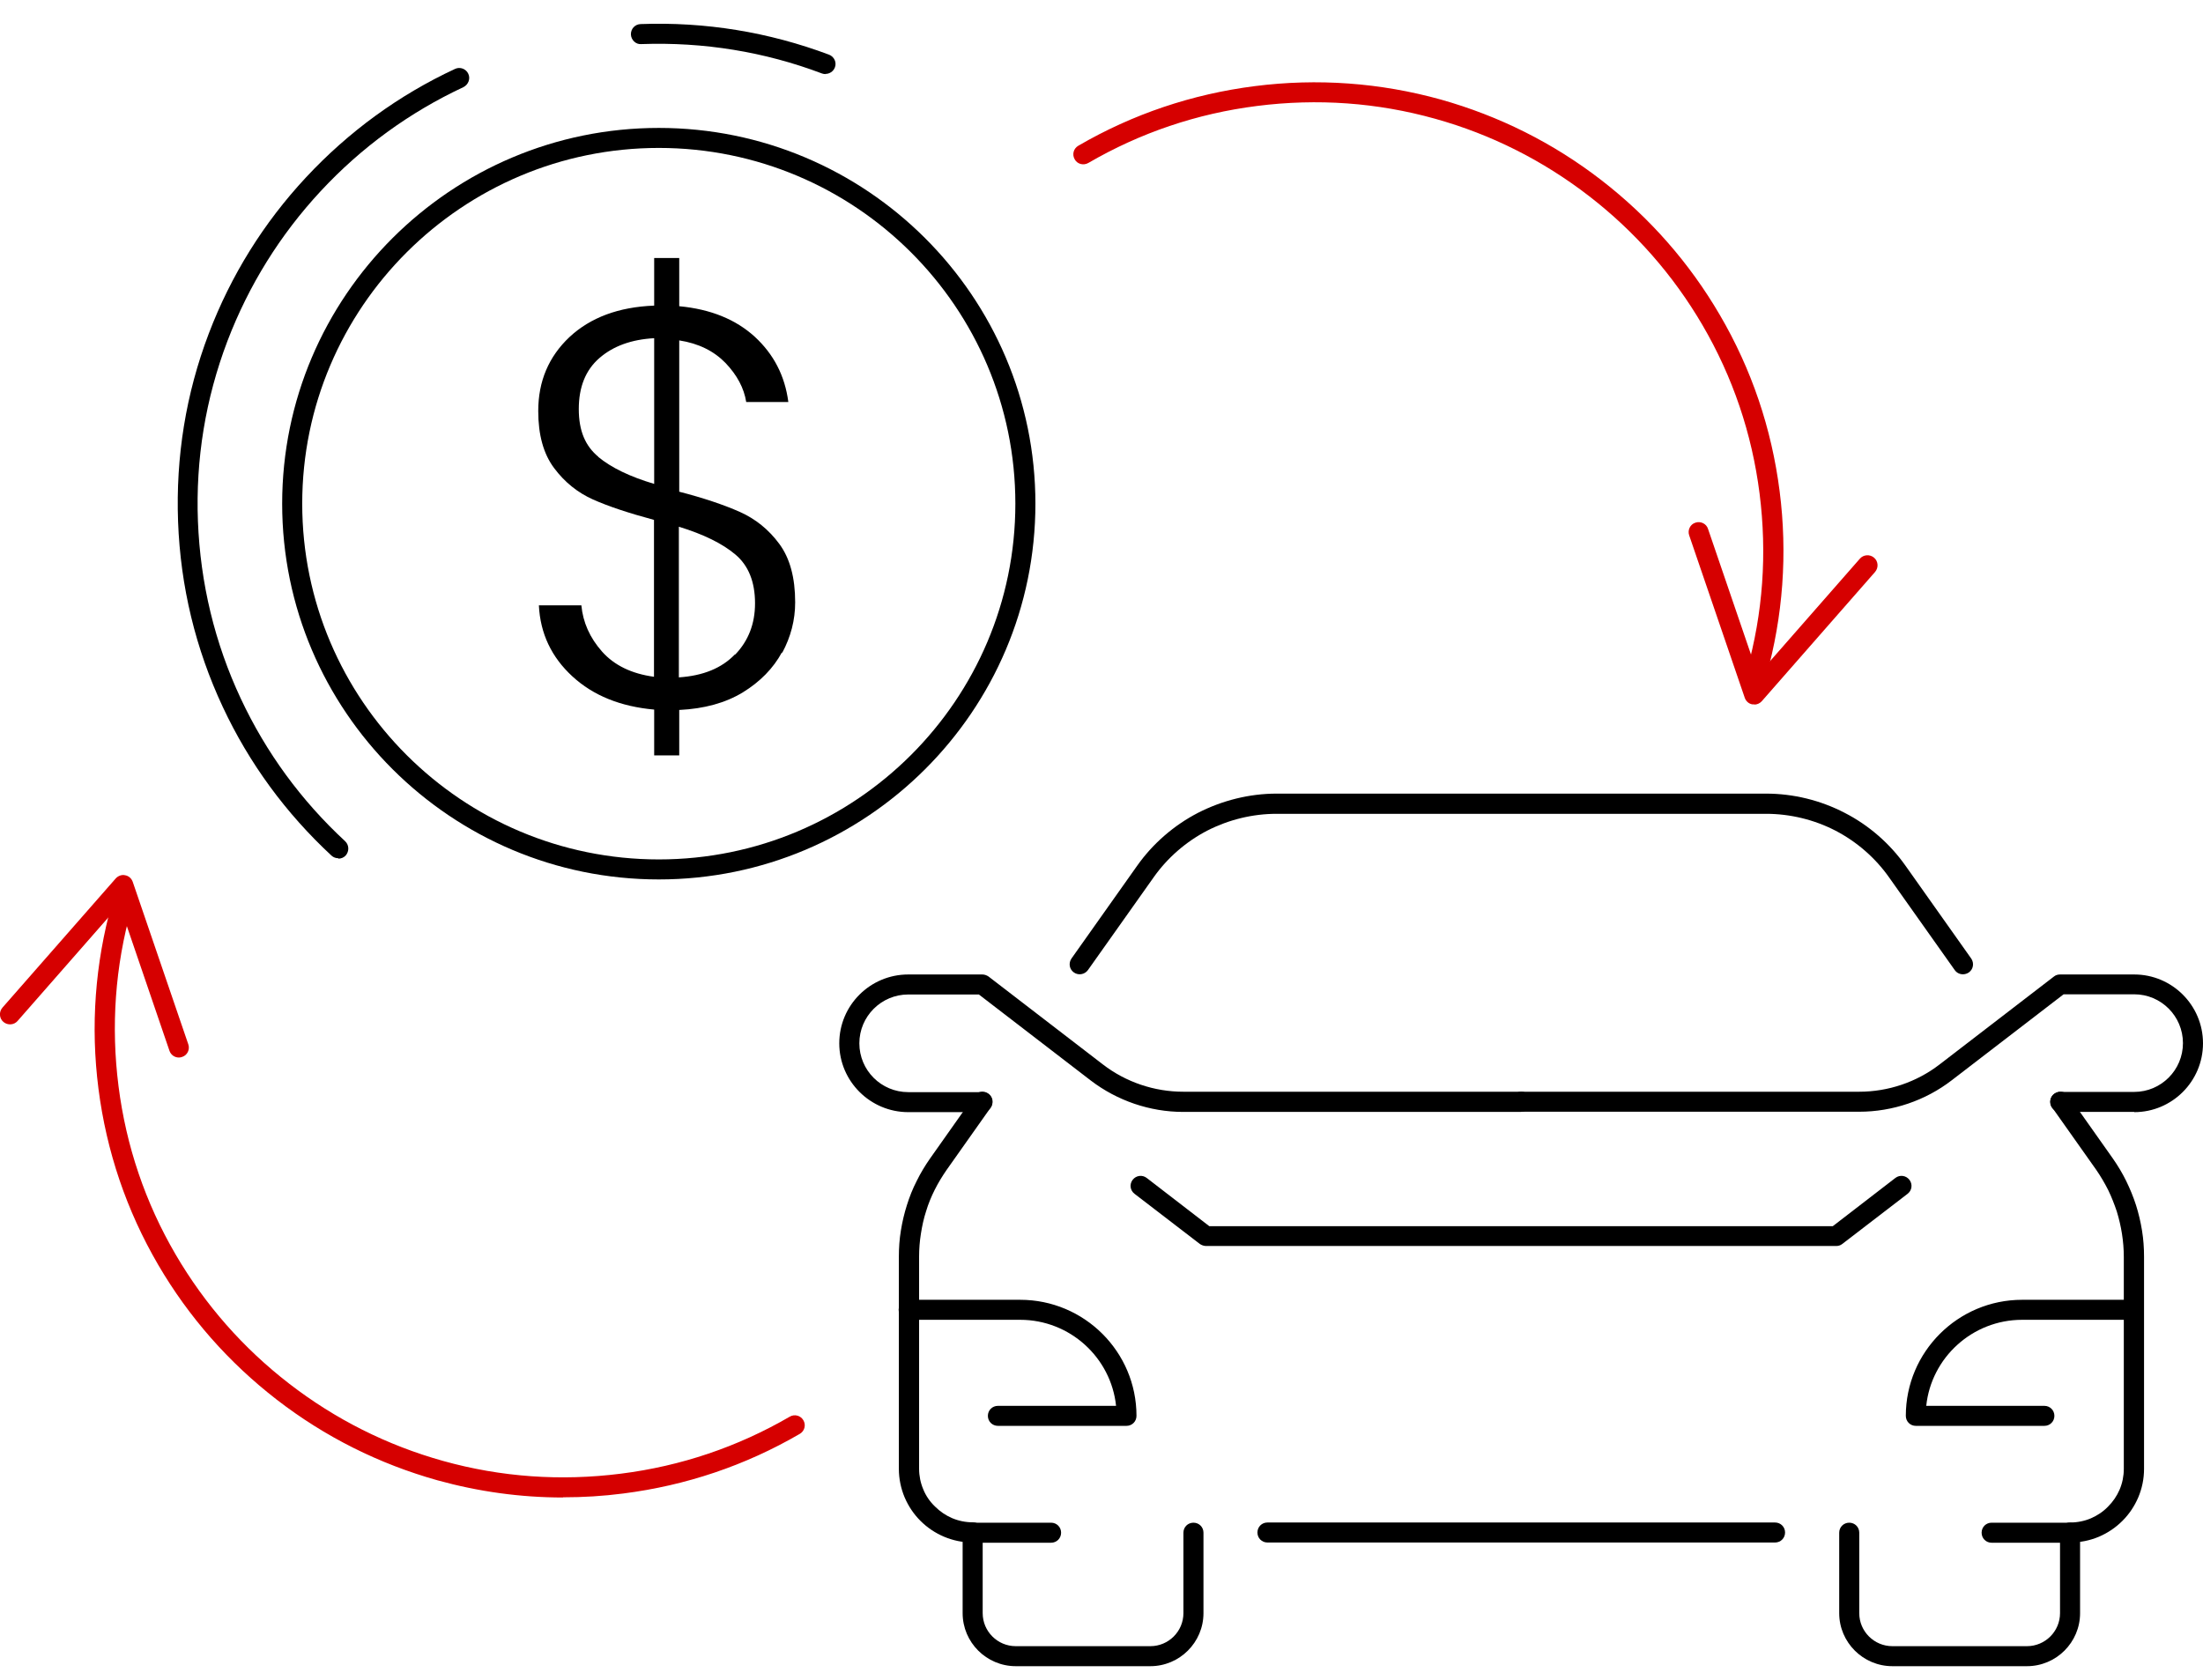 <svg width="59" height="45" viewBox="0 0 59 45" fill="none" xmlns="http://www.w3.org/2000/svg">
<g clip-path="url(#clip0_1911_90)">
<path d="M17.644 23.559C12.085 23.559 7.557 19.046 7.557 13.493C7.557 7.94 12.079 3.427 17.644 3.427C23.208 3.427 27.73 7.94 27.73 13.493C27.73 19.046 23.208 23.559 17.644 23.559ZM17.644 3.963C12.38 3.963 8.094 8.235 8.094 13.493C8.094 18.751 12.375 23.023 17.644 23.023C22.913 23.023 27.193 18.751 27.193 13.493C27.193 8.235 22.913 3.963 17.644 3.963Z" fill="black"/>
<path d="M20.941 17.476C20.71 17.904 20.356 18.264 19.894 18.548C19.427 18.832 18.857 18.987 18.191 19.019V20.236H17.52V19.009C16.618 18.928 15.887 18.633 15.329 18.119C14.77 17.604 14.469 16.972 14.432 16.216H15.57C15.613 16.672 15.796 17.084 16.123 17.454C16.451 17.824 16.918 18.049 17.515 18.13V13.927C16.838 13.745 16.29 13.563 15.882 13.381C15.474 13.198 15.124 12.92 14.84 12.539C14.555 12.159 14.415 11.649 14.415 11.011C14.415 10.213 14.695 9.554 15.253 9.028C15.812 8.508 16.564 8.224 17.52 8.187V6.911H18.191V8.203C19.035 8.283 19.706 8.557 20.216 9.023C20.721 9.489 21.022 10.068 21.113 10.77H19.985C19.926 10.395 19.738 10.047 19.432 9.725C19.12 9.404 18.712 9.2 18.191 9.119V13.172C18.852 13.343 19.389 13.525 19.813 13.713C20.232 13.9 20.587 14.185 20.871 14.57C21.156 14.956 21.296 15.476 21.296 16.136C21.296 16.613 21.178 17.063 20.947 17.492L20.941 17.476ZM16.021 12.239C16.371 12.528 16.87 12.77 17.52 12.963V9.06C16.913 9.093 16.424 9.27 16.054 9.591C15.683 9.913 15.501 10.368 15.501 10.958C15.501 11.547 15.678 11.95 16.027 12.239H16.021ZM19.69 17.535C20.044 17.165 20.221 16.709 20.221 16.162C20.221 15.584 20.044 15.149 19.695 14.855C19.346 14.56 18.841 14.313 18.181 14.11V18.146C18.831 18.103 19.33 17.899 19.684 17.529L19.69 17.535Z" fill="black"/>
<path d="M22.112 1.985C22.08 1.985 22.048 1.98 22.016 1.969C20.469 1.385 18.847 1.122 17.176 1.181C17.031 1.197 16.902 1.069 16.897 0.924C16.892 0.774 17.005 0.651 17.155 0.645C18.895 0.581 20.592 0.86 22.204 1.465C22.343 1.519 22.413 1.674 22.359 1.808C22.317 1.916 22.214 1.98 22.107 1.98L22.112 1.985Z" fill="black"/>
<path d="M9.061 22.991C8.996 22.991 8.932 22.97 8.878 22.921C7.654 21.785 6.671 20.445 5.967 18.939C5.237 17.379 4.834 15.712 4.769 13.976C4.705 12.239 4.979 10.545 5.591 8.937C6.182 7.383 7.057 5.973 8.196 4.751C9.335 3.529 10.678 2.548 12.187 1.846C12.321 1.782 12.482 1.846 12.541 1.975C12.606 2.109 12.541 2.269 12.412 2.334C10.967 3.009 9.679 3.947 8.588 5.121C7.498 6.295 6.66 7.646 6.091 9.136C5.505 10.679 5.237 12.303 5.301 13.965C5.366 15.627 5.752 17.229 6.451 18.719C7.127 20.161 8.067 21.447 9.243 22.535C9.351 22.637 9.356 22.803 9.26 22.916C9.206 22.975 9.136 23.002 9.061 23.002V22.991Z" fill="black"/>
<path d="M40.744 29.787H31.689C30.797 29.787 29.922 29.487 29.213 28.946L26.216 26.641H24.325C23.605 26.641 23.015 27.225 23.015 27.949C23.015 28.672 23.6 29.257 24.325 29.257H26.307C26.457 29.257 26.576 29.375 26.576 29.525C26.576 29.675 26.457 29.793 26.307 29.793H24.325C23.31 29.793 22.477 28.967 22.477 27.949C22.477 26.93 23.305 26.105 24.325 26.105H26.307C26.366 26.105 26.425 26.126 26.474 26.159L29.54 28.517C30.153 28.989 30.915 29.246 31.689 29.246H40.744C40.895 29.246 41.013 29.364 41.013 29.514C41.013 29.664 40.895 29.782 40.744 29.782V29.787Z" fill="black"/>
<path d="M26.049 41.322C25.781 41.322 25.523 41.268 25.281 41.166C25.045 41.065 24.835 40.925 24.653 40.743C24.47 40.561 24.331 40.352 24.229 40.116C24.127 39.875 24.073 39.612 24.073 39.349V33.668C24.073 33.432 24.089 33.196 24.127 32.966C24.164 32.735 24.218 32.505 24.288 32.285C24.357 32.065 24.443 31.845 24.551 31.636C24.653 31.427 24.776 31.224 24.911 31.031L26.092 29.358C26.178 29.235 26.345 29.208 26.468 29.294C26.592 29.38 26.619 29.546 26.533 29.669L25.351 31.342C25.233 31.513 25.125 31.69 25.034 31.872C24.943 32.054 24.862 32.247 24.803 32.446C24.739 32.639 24.696 32.842 24.664 33.046C24.631 33.25 24.615 33.459 24.615 33.662V39.344C24.615 39.537 24.653 39.725 24.728 39.901C24.798 40.073 24.905 40.228 25.04 40.357C25.174 40.491 25.324 40.593 25.496 40.668C25.673 40.743 25.861 40.781 26.055 40.781C26.205 40.781 26.323 40.898 26.323 41.048C26.323 41.199 26.205 41.316 26.055 41.316L26.049 41.322Z" fill="black"/>
<path d="M57.158 29.787H55.176C55.026 29.787 54.907 29.669 54.907 29.519C54.907 29.369 55.026 29.251 55.176 29.251H57.158C57.877 29.251 58.463 28.667 58.463 27.944C58.463 27.22 57.877 26.636 57.158 26.636H55.267L52.27 28.94C51.567 29.482 50.686 29.782 49.794 29.782H40.739C40.588 29.782 40.47 29.664 40.47 29.514C40.47 29.364 40.588 29.246 40.739 29.246H49.794C50.568 29.246 51.33 28.989 51.943 28.517L55.009 26.159C55.058 26.121 55.111 26.105 55.176 26.105H57.158C58.173 26.105 59 26.93 59 27.949C59 28.967 58.173 29.793 57.158 29.793V29.787Z" fill="black"/>
<path d="M52.571 26.1C52.485 26.1 52.404 26.062 52.351 25.987L50.594 23.506C50.224 22.98 49.724 22.546 49.155 22.251C48.586 21.957 47.941 21.801 47.297 21.801H34.191C33.547 21.801 32.908 21.957 32.333 22.251C31.764 22.546 31.264 22.98 30.894 23.506L29.137 25.987C29.052 26.105 28.885 26.137 28.762 26.052C28.638 25.966 28.611 25.8 28.697 25.676L30.453 23.195C30.872 22.6 31.442 22.107 32.086 21.774C32.736 21.442 33.461 21.26 34.191 21.26H47.297C48.027 21.26 48.752 21.437 49.402 21.774C50.052 22.107 50.616 22.6 51.035 23.195L52.791 25.676C52.877 25.8 52.85 25.966 52.727 26.052C52.678 26.084 52.625 26.1 52.571 26.1Z" fill="black"/>
<path d="M47.538 41.322H33.944C33.794 41.322 33.676 41.204 33.676 41.054C33.676 40.904 33.794 40.786 33.944 40.786H47.538C47.689 40.786 47.807 40.904 47.807 41.054C47.807 41.204 47.689 41.322 47.538 41.322Z" fill="black"/>
<path d="M55.439 41.322C55.289 41.322 55.171 41.204 55.171 41.054C55.171 40.904 55.289 40.786 55.439 40.786C55.633 40.786 55.821 40.749 55.998 40.674C56.17 40.599 56.325 40.497 56.454 40.363C56.589 40.229 56.691 40.079 56.766 39.907C56.841 39.73 56.879 39.543 56.879 39.35V33.668C56.879 33.465 56.862 33.256 56.83 33.052C56.798 32.848 56.75 32.645 56.691 32.452C56.626 32.259 56.551 32.066 56.46 31.878C56.368 31.696 56.261 31.514 56.143 31.342L54.961 29.67C54.875 29.547 54.902 29.38 55.026 29.295C55.149 29.209 55.316 29.236 55.402 29.359L56.583 31.031C56.718 31.224 56.841 31.428 56.943 31.637C57.045 31.846 57.136 32.066 57.206 32.285C57.276 32.505 57.33 32.736 57.367 32.966C57.405 33.197 57.421 33.432 57.421 33.668V39.35C57.421 39.618 57.367 39.875 57.265 40.116C57.163 40.352 57.024 40.561 56.841 40.743C56.658 40.926 56.449 41.065 56.213 41.167C55.971 41.269 55.708 41.322 55.445 41.322H55.439Z" fill="black"/>
<path d="M30.808 44.635H27.204C26.42 44.635 25.781 43.997 25.781 43.214V41.059C25.781 40.909 25.899 40.791 26.049 40.791H28.149C28.3 40.791 28.418 40.909 28.418 41.059C28.418 41.21 28.3 41.328 28.149 41.328H26.318V43.214C26.318 43.702 26.715 44.099 27.204 44.099H30.808C31.297 44.099 31.694 43.702 31.694 43.214V41.059C31.694 40.909 31.812 40.791 31.963 40.791C32.113 40.791 32.231 40.909 32.231 41.059V43.214C32.231 43.997 31.592 44.635 30.808 44.635Z" fill="black"/>
<path d="M54.285 44.635H50.681C49.897 44.635 49.257 43.997 49.257 43.214V41.059C49.257 40.909 49.376 40.791 49.526 40.791C49.676 40.791 49.794 40.909 49.794 41.059V43.214C49.794 43.702 50.192 44.099 50.681 44.099H54.285C54.773 44.099 55.171 43.702 55.171 43.214V41.328H53.339C53.189 41.328 53.071 41.21 53.071 41.059C53.071 40.909 53.189 40.791 53.339 40.791H55.439C55.59 40.791 55.708 40.909 55.708 41.059V43.214C55.708 43.997 55.069 44.635 54.285 44.635Z" fill="black"/>
<path d="M30.174 38.197H26.726C26.576 38.197 26.457 38.079 26.457 37.929C26.457 37.779 26.576 37.661 26.726 37.661H29.89C29.755 36.369 28.654 35.356 27.322 35.356H24.336C24.186 35.356 24.067 35.238 24.067 35.088C24.067 34.938 24.186 34.82 24.336 34.82H27.322C29.041 34.82 30.437 36.214 30.437 37.929C30.437 38.079 30.319 38.197 30.169 38.197H30.174Z" fill="black"/>
<path d="M54.757 38.197H51.309C51.159 38.197 51.041 38.079 51.041 37.929C51.041 36.214 52.437 34.82 54.156 34.82H57.142C57.292 34.82 57.41 34.938 57.41 35.088C57.41 35.238 57.292 35.356 57.142 35.356H54.156C52.824 35.356 51.723 36.369 51.588 37.661H54.752C54.902 37.661 55.02 37.779 55.02 37.929C55.02 38.079 54.902 38.197 54.752 38.197H54.757Z" fill="black"/>
<path d="M49.182 33.379H32.301C32.242 33.379 32.183 33.357 32.135 33.325L30.384 31.98C30.265 31.889 30.244 31.723 30.335 31.605C30.427 31.487 30.593 31.465 30.711 31.556L32.387 32.848H49.085L50.761 31.556C50.879 31.465 51.046 31.487 51.137 31.605C51.228 31.723 51.207 31.889 51.089 31.98L49.338 33.325C49.289 33.363 49.236 33.379 49.171 33.379H49.182Z" fill="black"/>
<path d="M15.081 40.116C13.943 40.116 12.82 39.961 11.714 39.655C10.151 39.216 8.701 38.492 7.412 37.495C6.123 36.498 5.054 35.282 4.237 33.883C3.389 32.43 2.852 30.844 2.637 29.166C2.422 27.488 2.546 25.816 2.997 24.197C3.034 24.052 3.185 23.972 3.33 24.01C3.475 24.047 3.555 24.197 3.518 24.342C3.083 25.891 2.97 27.488 3.174 29.096C3.378 30.704 3.894 32.221 4.705 33.609C5.489 34.949 6.509 36.112 7.745 37.067C8.98 38.021 10.366 38.717 11.864 39.136C13.416 39.57 15.017 39.682 16.628 39.478C18.239 39.275 19.759 38.76 21.151 37.951C21.279 37.876 21.441 37.919 21.516 38.047C21.591 38.176 21.548 38.337 21.419 38.412C19.963 39.259 18.374 39.795 16.693 40.009C16.155 40.079 15.618 40.111 15.081 40.111V40.116Z" fill="#D60000"/>
<path d="M4.791 28.33C4.678 28.33 4.576 28.26 4.538 28.148L3.201 24.235L0.472 27.349C0.376 27.462 0.204 27.472 0.091 27.376C-0.022 27.279 -0.032 27.108 0.064 26.995L3.099 23.533C3.163 23.463 3.26 23.425 3.351 23.447C3.448 23.463 3.523 23.533 3.555 23.624L5.043 27.976C5.092 28.116 5.016 28.271 4.877 28.314C4.85 28.325 4.818 28.33 4.791 28.33Z" fill="#D60000"/>
<path d="M47.044 18.317C47.044 18.317 46.995 18.317 46.969 18.306C46.824 18.269 46.743 18.119 46.781 17.974C47.216 16.425 47.328 14.828 47.124 13.22C46.92 11.612 46.405 10.095 45.594 8.707C44.81 7.367 43.789 6.204 42.554 5.25C41.318 4.296 39.933 3.599 38.434 3.181C36.882 2.747 35.282 2.634 33.67 2.838C32.059 3.041 30.539 3.556 29.148 4.365C29.019 4.44 28.852 4.397 28.783 4.269C28.707 4.14 28.75 3.979 28.879 3.904C30.335 3.057 31.925 2.521 33.606 2.307C35.287 2.093 36.963 2.216 38.585 2.666C40.148 3.106 41.598 3.829 42.887 4.826C44.176 5.823 45.245 7.04 46.061 8.439C46.91 9.891 47.447 11.478 47.661 13.156C47.876 14.833 47.753 16.506 47.302 18.124C47.27 18.242 47.162 18.323 47.044 18.323V18.317Z" fill="#D60000"/>
<path d="M46.985 18.869C46.985 18.869 46.953 18.869 46.931 18.869C46.834 18.853 46.759 18.784 46.727 18.692L45.239 14.34C45.191 14.201 45.266 14.045 45.406 14.002C45.545 13.954 45.701 14.029 45.744 14.169L47.081 18.081L49.81 14.967C49.907 14.855 50.078 14.844 50.191 14.94C50.304 15.037 50.315 15.208 50.218 15.321L47.184 18.784C47.13 18.843 47.06 18.875 46.98 18.875L46.985 18.869Z" fill="#D60000"/>
</g>
<defs>
<clipPath id="clip0_1911_90">
<rect width="59" height="44" fill="white" transform="translate(0 0.635)"/>
</clipPath>
</defs>
</svg>

